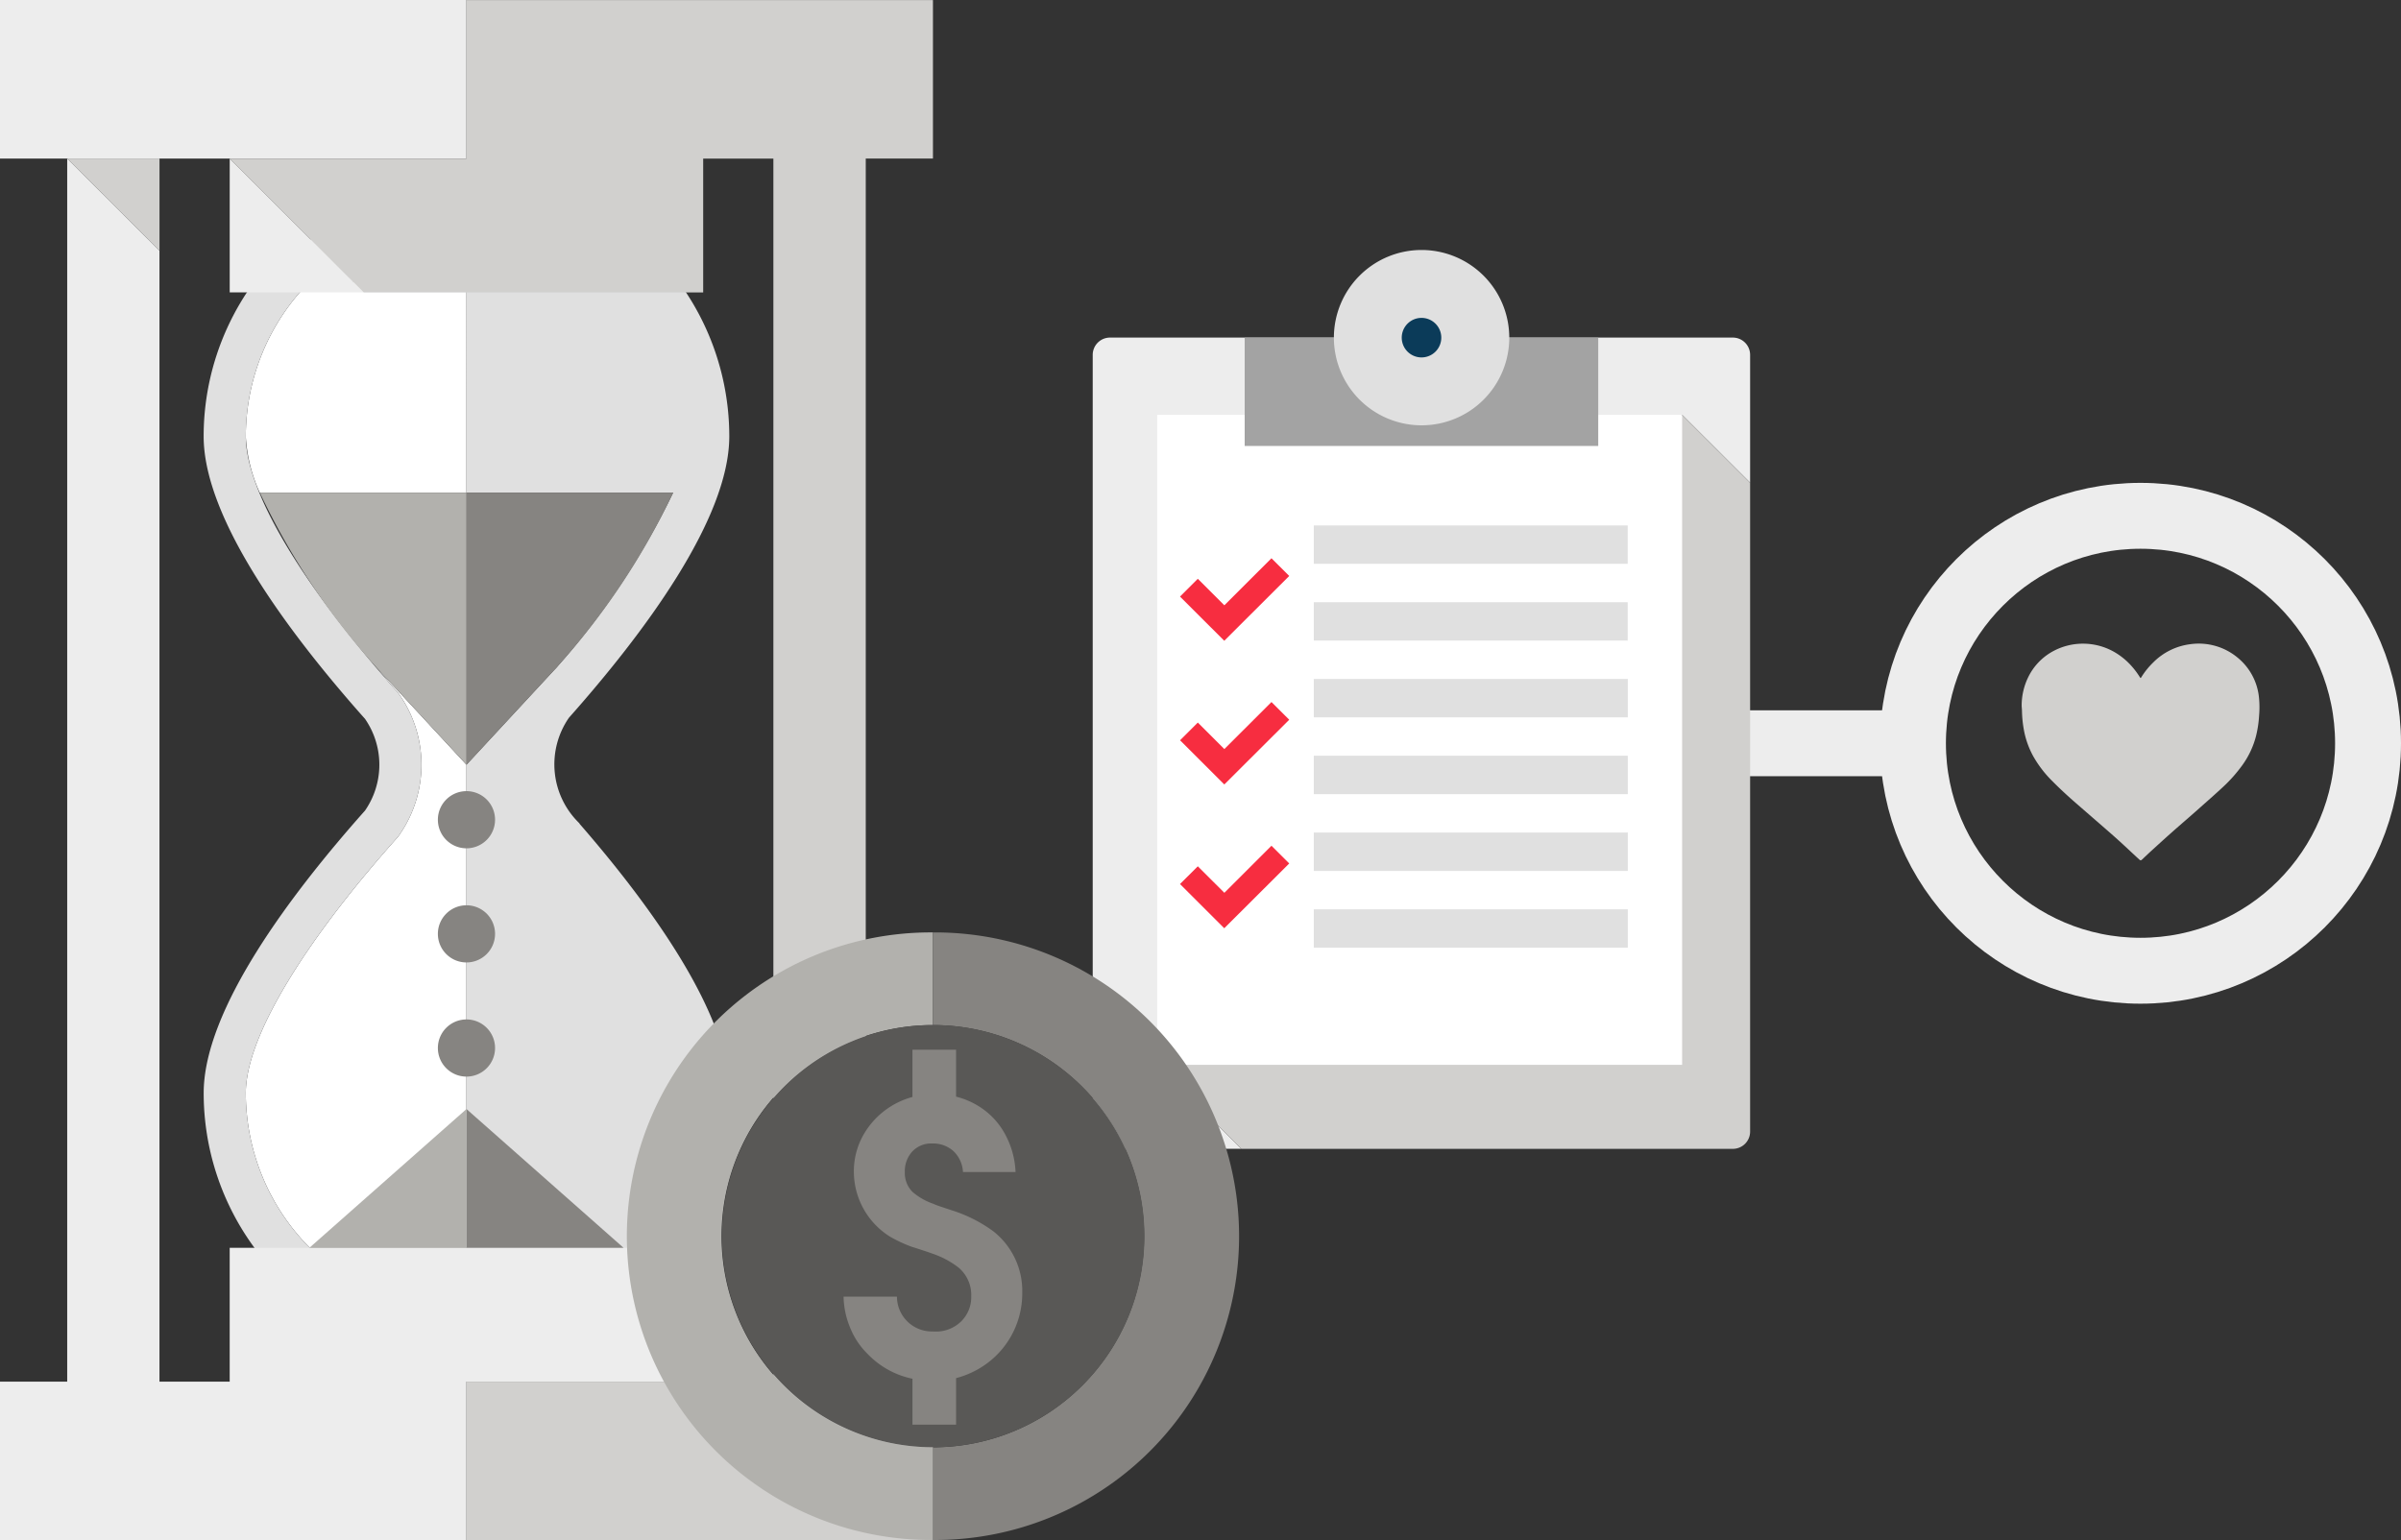 <svg xmlns="http://www.w3.org/2000/svg" width="145.712" height="93.5" viewBox="0 0 145.712 93.5">
  <rect x="0" y="0" width="145.712" height="93.5" fill="#333333" stroke="none"/>
  <g id="Group_344" data-name="Group 344" transform="translate(-277.049 -100.596)">
    <line id="Line_53" data-name="Line 53" x1="12.268" transform="translate(380.876 145.717)" fill="none" stroke="#ededed" stroke-miterlimit="10" stroke-width="4"/>
    <g id="Group_331" data-name="Group 331" transform="translate(343.369 115.772)">
      <path id="Path_1323" data-name="Path 1323" d="M399.264,132l4.127,4.122v-7.762a1.049,1.049,0,0,0-1.048-1.047h-37.8a1.049,1.049,0,0,0-1.048,1.047v47.15a1.048,1.048,0,0,0,1.048,1.048h7.968l-5.11-5.1Z" transform="translate(-363.5 -121.995)" fill="#ededed"/>
      <path id="Path_1324" data-name="Path 1324" d="M404.577,176.937V137.549l-4.127-4.122-31.858,39.457,5.11,5.1h29.827A1.048,1.048,0,0,0,404.577,176.937Z" transform="translate(-364.686 -123.417)" fill="#d1d0ce"/>
      <path id="Path_1325" data-name="Path 1325" d="M400.45,133.427H368.592v39.457H400.45V133.427Z" transform="translate(-364.686 -123.417)" fill="#fff"/>
      <rect id="Rectangle_272" data-name="Rectangle 272" width="19.049" height="2.33" transform="translate(13.412 21.382)" fill="#e0e0e0"/>
      <rect id="Rectangle_273" data-name="Rectangle 273" width="19.057" height="2.33" transform="translate(13.412 26.043)" fill="#e0e0e0"/>
      <rect id="Rectangle_274" data-name="Rectangle 274" width="19.057" height="2.332" transform="translate(13.412 30.702)" fill="#e0e0e0"/>
      <rect id="Rectangle_275" data-name="Rectangle 275" width="19.057" height="2.331" transform="translate(13.412 35.364)" fill="#e0e0e0"/>
      <rect id="Rectangle_276" data-name="Rectangle 276" width="19.057" height="2.33" transform="translate(13.412 40.026)" fill="#e0e0e0"/>
      <rect id="Rectangle_277" data-name="Rectangle 277" width="19.049" height="2.329" transform="translate(13.412 16.722)" fill="#e0e0e0"/>
      <rect id="Rectangle_278" data-name="Rectangle 278" width="21.456" height="6.575" transform="translate(9.217 5.322)" fill="#a3a3a3"/>
      <path id="Path_1326" data-name="Path 1326" d="M387.882,120.379a5.322,5.322,0,1,0,5.329,5.322A5.326,5.326,0,0,0,387.882,120.379Z" transform="translate(-367.936 -120.379)" fill="#e0e0e0"/>
      <path id="Path_1327" data-name="Path 1327" d="M390.338,126.952a1.2,1.2,0,1,1-1.2-1.2A1.2,1.2,0,0,1,390.338,126.952Z" transform="translate(-369.189 -121.63)" fill="#0b3b59"/>
      <path id="Path_1328" data-name="Path 1328" d="M377.029,145.849l-1.078-1.075-2.859,2.856-1.611-1.609L370.4,147.1l2.686,2.683,0,0v0Z" transform="translate(-365.108 -126.06)" fill="#f72d40"/>
      <path id="Path_1329" data-name="Path 1329" d="M377.029,157.226l-1.078-1.075-2.859,2.856-1.611-1.609-1.078,1.075,2.686,2.683,0,0v0Z" transform="translate(-365.108 -128.709)" fill="#f72d40"/>
      <path id="Path_1330" data-name="Path 1330" d="M377.029,168.6l-1.078-1.075-2.859,2.856-1.611-1.609L370.4,169.85l2.686,2.683,0,0v0Z" transform="translate(-365.108 -131.358)" fill="#f72d40"/>
    </g>
    <g id="Group_341" data-name="Group 341" transform="translate(277.049 100.596)">
      <g id="Group_335" data-name="Group 335">
        <g id="Group_332" data-name="Group 332" transform="translate(14.917 17.097)">
          <path id="Path_1331" data-name="Path 1331" d="M304.429,153.432c.4.469.785.933,1.209,1.412l.112.122.091.137a7.439,7.439,0,0,1,0,8.439l-.091.137-.112.124c-5.813,6.534-9.145,12.165-9.145,15.453a13.347,13.347,0,0,0,3.883,9.394h9.509V159.323Z" transform="translate(-296.493 -129.996)" fill="#fff"/>
          <path id="Path_1332" data-name="Path 1332" d="M300.376,122.882a13.347,13.347,0,0,0-3.883,9.394,9.479,9.479,0,0,0,.847,3.415h12.545V122.882Z" transform="translate(-296.493 -122.882)" fill="#fff"/>
        </g>
        <path id="Path_1333" data-name="Path 1333" d="M315.966,154.993a4.971,4.971,0,0,1-.637-6.413c4.477-5.043,9.73-12.031,9.73-17.079a15.861,15.861,0,0,0-5.429-11.947H298.587a15.858,15.858,0,0,0-5.428,11.947c0,5.072,5.3,12.1,9.793,17.149a4.892,4.892,0,0,1,0,5.569c-4.49,5.047-9.791,12.076-9.791,17.147a15.861,15.861,0,0,0,5.428,11.947H319.63a15.864,15.864,0,0,0,5.429-11.947c0-4.809-4.77-11.382-9.093-16.354ZM299.6,180.761a13.347,13.347,0,0,1-3.883-9.394c0-3.287,3.332-8.919,9.145-15.452l.112-.124.091-.137a7.439,7.439,0,0,0,0-8.439l-.091-.137-.112-.122c-5.813-6.534-9.145-12.166-9.145-15.455a13.347,13.347,0,0,1,3.883-9.394h9.509v12.809h12.544a45.806,45.806,0,0,1-7.085,10.623c.405-.456-.383.447,0,0l-5.459,5.895v29.327Z" transform="translate(-280.8 -105.01)" fill="#e0e0e0"/>
        <path id="Path_1334" data-name="Path 1334" d="M295.222,121.267h8.134l-8.134-8.123Z" transform="translate(-281.281 -103.518)" fill="#ededed"/>
        <path id="Path_1335" data-name="Path 1335" d="M315.159,183a1.735,1.735,0,1,1-1.735-1.732A1.734,1.734,0,0,1,315.159,183Z" transform="translate(-285.115 -119.381)" fill="#868481"/>
        <path id="Path_1336" data-name="Path 1336" d="M315.159,173.967a1.735,1.735,0,1,1-1.735-1.733A1.734,1.734,0,0,1,315.159,173.967Z" transform="translate(-285.115 -117.277)" fill="#868481"/>
        <path id="Path_1337" data-name="Path 1337" d="M315.159,164.935a1.735,1.735,0,1,1-1.735-1.733A1.734,1.734,0,0,1,315.159,164.935Z" transform="translate(-285.115 -115.174)" fill="#868481"/>
        <path id="Path_1338" data-name="Path 1338" d="M287.967,113.144h-5.6l5.6,5.592Z" transform="translate(-278.287 -103.518)" fill="#d1d0ce"/>
        <g id="Group_333" data-name="Group 333">
          <rect id="Rectangle_279" data-name="Rectangle 279" width="28.309" height="9.626" fill="#ededed"/>
          <path id="Path_1339" data-name="Path 1339" d="M337.9,110.222V100.6H309.589v9.626H295.222l8.134,8.123h20.6v-8.123h4.26V184.47H309.589V194.1H337.9V184.47h-4.078V110.222Z" transform="translate(-281.281 -100.596)" fill="#d1d0ce"/>
          <path id="Path_1340" data-name="Path 1340" d="M311.589,179.269h-20.6v8.123h-4.262V118.736l-5.6-5.592v74.248h-4.08v9.626h28.309v-9.626h14.368v-8.123Z" transform="translate(-277.049 -103.518)" fill="#ededed"/>
        </g>
        <g id="Group_334" data-name="Group 334" transform="translate(15.764 29.906)">
          <path id="Path_1341" data-name="Path 1341" d="M326.494,139.579H313.95V156.1l5.459-5.895A43.376,43.376,0,0,0,326.494,139.579Z" transform="translate(-301.405 -139.579)" fill="#868481"/>
          <path id="Path_1342" data-name="Path 1342" d="M297.6,139.579a43.381,43.381,0,0,0,7.089,10.627l5.456,5.891V139.579Z" transform="translate(-297.597 -139.579)" fill="#b2b1ad"/>
          <path id="Path_1343" data-name="Path 1343" d="M313.95,188.357v8.425h9.534Z" transform="translate(-301.405 -150.937)" fill="#868481"/>
          <path id="Path_1344" data-name="Path 1344" d="M301.522,196.783h9.534v-8.425Z" transform="translate(-298.511 -150.937)" fill="#b2b1ad"/>
        </g>
      </g>
      <g id="Group_340" data-name="Group 340" transform="translate(38.145 56.604)">
        <g id="Group_336" data-name="Group 336">
          <path id="Path_1345" data-name="Path 1345" d="M336.169,201.882a12.813,12.813,0,0,1,9.078-21.874v-5.627a18.442,18.442,0,1,0,0,36.883v-5.628A12.788,12.788,0,0,1,336.169,201.882Z" transform="translate(-326.772 -174.381)" fill="#b2b1ad"/>
        </g>
        <g id="Group_337" data-name="Group 337" transform="translate(18.475)">
          <path id="Path_1346" data-name="Path 1346" d="M350.855,174.381v5.627a12.814,12.814,0,1,1,0,25.629v5.628a18.442,18.442,0,1,0,0-36.883Z" transform="translate(-350.855 -174.381)" fill="#868481"/>
        </g>
        <g id="Group_338" data-name="Group 338" transform="translate(5.637 5.627)">
          <path id="Path_1347" data-name="Path 1347" d="M356.029,185.467a12.816,12.816,0,1,0,0,18.123A12.794,12.794,0,0,0,356.029,185.467Z" transform="translate(-334.12 -181.716)" fill="#595856"/>
        </g>
        <g id="Group_339" data-name="Group 339" transform="translate(13.05 7.121)">
          <path id="Path_1348" data-name="Path 1348" d="M352.869,194.685a8.646,8.646,0,0,0-2.552-1.283l-.716-.239c-.143-.049-.269-.1-.394-.154a3.806,3.806,0,0,1-1.244-.717,1.621,1.621,0,0,1-.463-1.2,1.768,1.768,0,0,1,.456-1.253,1.57,1.57,0,0,1,1.193-.484c.02,0,.034,0,.058,0a1.837,1.837,0,0,1,1.244.464,1.88,1.88,0,0,1,.578,1.27h3.191a5.258,5.258,0,0,0-.719-2.446,4.53,4.53,0,0,0-1.752-1.687,4.776,4.776,0,0,0-1.139-.444v-2.849h-2.647v2.869h0a4.884,4.884,0,0,0-2.9,2.173,4.471,4.471,0,0,0-.656,2.362,4.663,4.663,0,0,0,2.163,3.925,8.246,8.246,0,0,0,1.385.647c.085.023.308.094.667.214.211.067.4.134.585.2a5.442,5.442,0,0,1,1.56.84,2.172,2.172,0,0,1,.763,1.739,2.063,2.063,0,0,1-.622,1.535,2.179,2.179,0,0,1-1.587.605c-.043,0-.077,0-.113-.006a2.117,2.117,0,0,1-2.186-2.111h-3.239a5.145,5.145,0,0,0,.385,1.851,4.652,4.652,0,0,0,1.07,1.622,5.245,5.245,0,0,0,2.726,1.51v2.787h2.647V203.6a5.507,5.507,0,0,0,1.33-.54,5.281,5.281,0,0,0,2.685-4.643A4.6,4.6,0,0,0,352.869,194.685Z" transform="translate(-343.783 -183.663)" fill="#868481"/>
        </g>
      </g>
    </g>
    <g id="Group_343" data-name="Group 343" transform="translate(399.74 139.672)">
      <g id="Group_342" data-name="Group 342">
        <path id="Path_1349" data-name="Path 1349" d="M436.982,155.312a3.922,3.922,0,0,1,.4-1.75,3.566,3.566,0,0,1,1.562-1.6,3.825,3.825,0,0,1,3.661.077,4.206,4.206,0,0,1,.915.713,4.837,4.837,0,0,1,.625.8c.053.084.059.084.11,0a4.67,4.67,0,0,1,.7-.868,3.847,3.847,0,0,1,2.262-1.119,3.686,3.686,0,0,1,2.868.814,3.579,3.579,0,0,1,1.29,2.341,5.816,5.816,0,0,1,.017,1.167,6.737,6.737,0,0,1-.19,1.262,5.255,5.255,0,0,1-.844,1.782,9.019,9.019,0,0,1-1.175,1.318c-.492.458-1,.9-1.5,1.346s-1.017.885-1.523,1.333c-.412.365-.82.736-1.227,1.107-.213.193-.42.391-.629.588-.09.084-.105.084-.2,0-.435-.4-.866-.812-1.307-1.209-.493-.443-1-.876-1.5-1.313-.459-.4-.924-.8-1.376-1.2-.369-.334-.733-.674-1.082-1.028a6.877,6.877,0,0,1-1.171-1.535,5.278,5.278,0,0,1-.567-1.659,6.989,6.989,0,0,1-.1-1.05C437,155.518,436.987,155.415,436.982,155.312Z" transform="translate(-436.982 -151.534)" fill="#d1d0ce"/>
      </g>
    </g>
    <circle id="Ellipse_48" data-name="Ellipse 48" cx="13.809" cy="13.809" r="13.809" transform="translate(393.143 131.909)" fill="none" stroke="#ededed" stroke-miterlimit="10" stroke-width="4"/>
  </g>
</svg>
